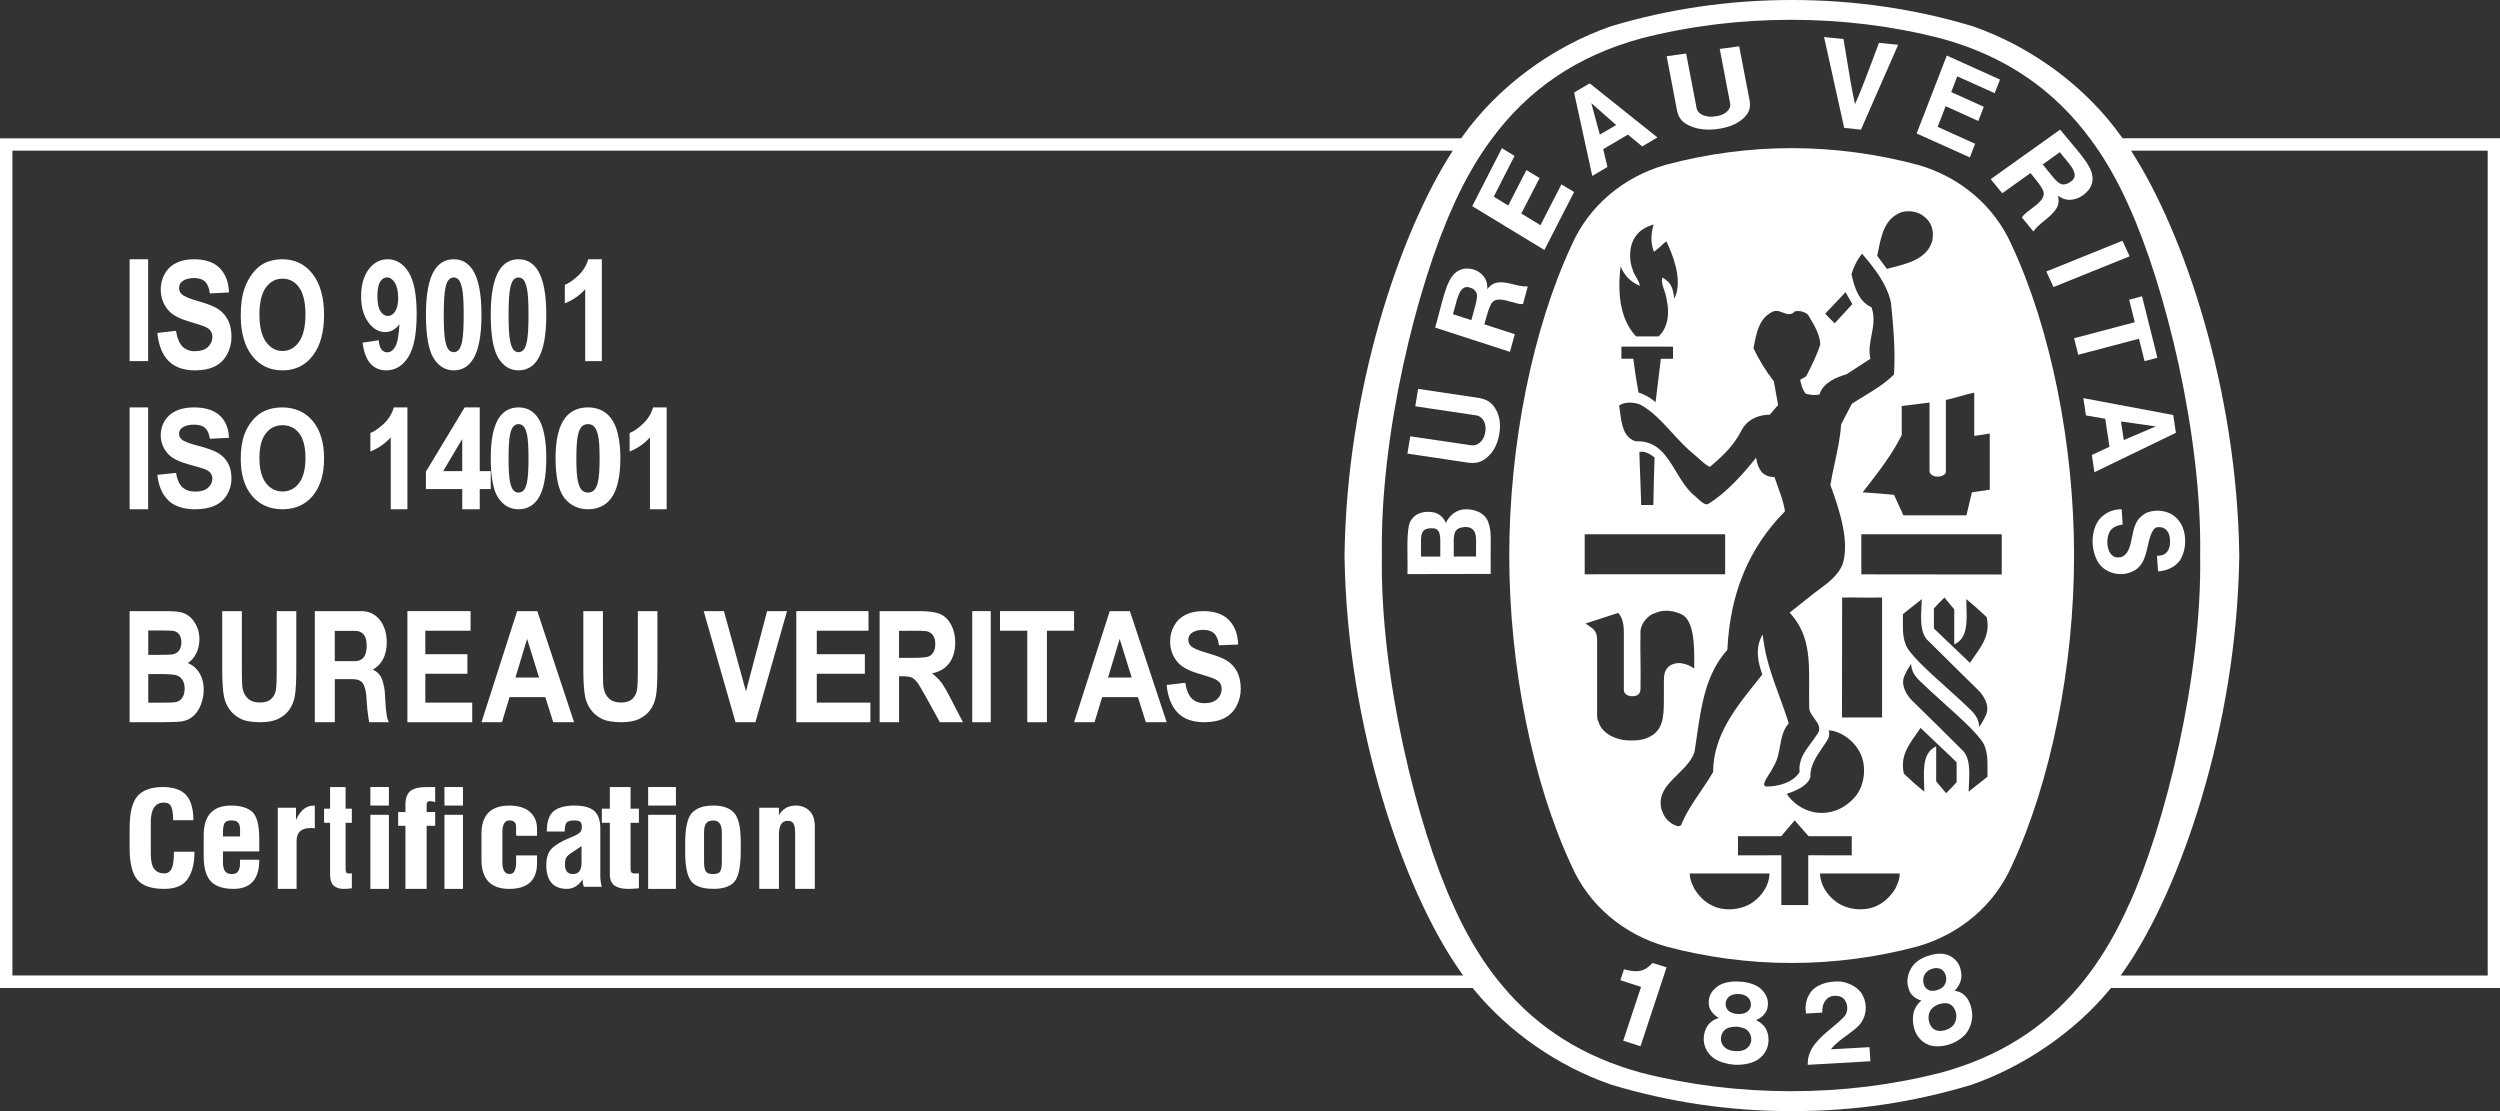 <svg width="216" height="96" viewBox="0 0 216 96" fill="none" xmlns="http://www.w3.org/2000/svg">
<rect x="0" y="0" width="216" height="96" fill="#333333" stroke="none"/>
<path d="M183.39 11.947L183.288 11.799L183.271 11.782C180.232 7.514 175.561 4.047 170.452 2.271C165.455 0.763 160.19 0 154.814 0C149.437 0 144.176 0.766 139.176 2.275C134.07 4.051 129.403 7.517 126.363 11.785L126.244 11.95H0V85.363H127.237L127.36 85.512L127.373 85.528C130.406 89.206 134.598 92.108 139.179 93.706C144.212 95.228 149.434 96 154.702 96H154.926C160.21 96 165.254 95.257 170.34 93.725C174.904 92.131 179.245 89.147 182.252 85.528L182.39 85.363H216V11.947H183.39ZM1.073 84.281V13.02H125.518L125.452 13.122L125.416 13.182C120.947 20.167 116.362 33.607 116.167 47.974V48.013C116.372 62.948 121.356 76.899 125.904 83.541C126.016 83.71 126.145 83.901 126.3 84.115H126.293L126.416 84.281H1.073ZM180.443 84.201L180.433 84.215C180.189 84.538 179.938 84.855 179.661 85.185C176.568 88.873 172.653 91.326 167.686 92.682C163.557 93.742 159.204 94.28 154.751 94.28C150.299 94.28 145.929 93.742 141.796 92.682C136.832 91.326 132.914 88.873 129.822 85.185C129.545 84.855 129.29 84.538 129.046 84.215L129.036 84.205C127.706 82.442 126.525 80.402 125.528 78.137C122.425 71.317 119.22 58.438 119.395 47.993C119.22 37.558 122.425 24.674 125.531 17.853C126.28 16.15 127.152 14.549 128.112 13.099L128.125 13.083C128.346 12.753 128.571 12.426 128.799 12.119C132.023 7.705 136.274 4.826 141.796 3.318C145.955 2.251 150.315 1.71 154.754 1.71C159.194 1.71 163.534 2.251 167.686 3.314C173.208 4.823 177.459 7.702 180.687 12.116C180.908 12.419 181.136 12.743 181.36 13.079L181.374 13.096C182.337 14.545 183.202 16.146 183.955 17.853C187.057 24.674 190.262 37.555 190.094 48C190.262 58.442 187.057 71.32 183.955 78.14L183.948 78.134C182.955 80.395 181.773 82.439 180.443 84.201ZM214.934 84.284H183.225L183.298 84.185L183.341 84.119C183.493 83.904 183.621 83.716 183.737 83.544C188.285 76.899 193.272 62.948 193.474 48.01V47.97C193.279 33.607 188.694 20.164 184.225 13.182H184.232L184.123 13.017H214.937V84.284H214.934Z" fill="white"/>
<path d="M165.672 14.231V14.237C162.184 13.298 158.446 12.8 154.866 12.8H154.737C151.154 12.8 147.419 13.298 143.928 14.237C140.239 15.282 137.272 17.811 135.793 21.174C132.415 28.401 130.4 38.43 130.4 48.002C130.4 57.572 132.415 67.609 135.793 74.826C137.272 78.188 140.239 80.721 143.928 81.772C147.399 82.705 151.134 83.2 154.734 83.2H154.863C158.462 83.2 162.198 82.705 165.672 81.772C169.357 80.721 172.322 78.188 173.807 74.826C177.185 67.605 179.2 57.576 179.2 47.998C179.2 38.42 177.185 28.401 173.807 21.171C172.322 17.805 169.354 15.276 165.672 14.231ZM167.501 41.18C167.594 41.18 167.855 41.127 168.007 40.986C168.083 40.916 168.12 40.837 168.123 40.745V34.56C168.514 34.471 168.907 34.359 169.288 34.253C169.734 34.128 170.158 34.009 170.575 33.92V37.662L170.621 37.656H170.628C170.886 37.626 171.084 37.59 171.289 37.557C171.461 37.527 171.657 37.494 171.915 37.458V42.311L170.403 42.532H170.376L169.9 44.523H164.454L163.653 42.776L163.643 42.753H163.62C162.552 42.651 162.27 42.631 161.513 42.578L160.934 42.538L161.096 42.327C162.27 40.824 163.481 39.268 164.308 37.593V35.081L166.71 34.781V40.718C166.71 40.953 167.035 41.18 167.365 41.18H167.501ZM162.287 21.622C162.562 20.274 162.846 18.879 164.279 18.335C164.841 18.177 165.688 18.223 166.227 18.701C166.859 19.143 167.134 19.951 166.949 20.805C166.509 22.351 164.878 22.76 163.438 23.123C163.299 23.159 163.16 23.192 163.025 23.228L162.188 22.101C162.221 21.942 162.254 21.784 162.287 21.622ZM159.293 25.417L159.455 25.246L160.041 26.274L158.522 27.93C158.208 27.636 158.115 27.537 157.883 27.293C157.83 27.237 157.771 27.175 157.698 27.099C158.419 26.35 158.558 26.202 159.293 25.417ZM140.021 23.014C140.325 23.779 140.828 24.303 141.599 24.662L141.675 24.698L141.682 24.685L141.665 24.606C141.619 24.379 141.497 24.168 141.364 23.944C141.248 23.742 141.126 23.535 141.066 23.311C140.742 22.509 140.719 21.224 141.318 20.419C141.695 19.869 142.214 19.605 142.879 19.387C142.618 20.198 142.618 21.039 142.886 21.702L142.906 21.751L142.949 21.718C143.372 21.388 143.399 21.365 143.726 21.046C143.826 20.963 143.882 20.917 143.951 20.864L143.975 20.848C144.547 22.068 145.242 23.841 144.845 25.332L144.656 25.82C144.557 24.883 144.365 24.385 143.67 24.009L143.617 23.983L143.607 24.042C143.554 24.402 143.657 24.695 143.776 25.035C143.862 25.282 143.961 25.566 144.004 25.915C144.299 27.204 144.037 28.381 143.31 29.064H141.354C140.133 27.758 139.687 25.721 140.021 23.014ZM144.55 29.951V30.999H143.498L143.042 34.748C142.615 34.375 142.119 34.092 141.563 33.907C141.301 32.384 141.278 32.216 141.136 31.151L141.116 30.996H140.09V29.947C141.136 29.944 141.91 29.947 142.731 29.947C143.28 29.947 143.855 29.951 144.55 29.951ZM136.918 46.162H149.053V49.614L136.918 49.62V46.162ZM141.712 41.065C141.685 40.441 141.659 39.799 141.642 39.05C142.095 38.948 142.539 39.212 142.952 39.518V39.644C142.889 41.536 142.889 41.582 142.85 43.633H141.791V43.336C141.768 42.476 141.738 41.757 141.712 41.065ZM142.879 63.444C142.175 63.946 141.51 63.985 140.841 63.978C140.626 63.978 140.21 63.942 139.981 63.876C139.191 63.678 138.621 63.306 138.287 62.772L138.198 62.607L138.122 62.399L138.023 62.172L137.99 61.826V55.212C137.95 54.523 137.725 54.374 137.282 54.075C137.196 54.015 137.096 53.949 136.99 53.873L139.813 52.953C140.186 53.366 140.269 53.896 140.299 54.407V59.574C140.289 59.91 140.564 60.138 141.004 60.154C141.473 60.154 141.695 59.983 141.738 59.58C141.758 58.413 141.748 57.668 141.738 56.946C141.728 56.227 141.718 55.551 141.738 54.51C141.794 53.854 142.38 53.135 143.002 52.97C143.776 52.604 144.689 52.789 145.285 53.079C146.406 53.62 146.393 55.855 146.383 57.652V57.764C145.973 57.493 145.874 57.454 145.42 57.332C144.984 57.23 144.527 57.319 144.2 57.569C143.796 57.935 143.763 58.321 143.76 58.908C143.753 59.294 143.756 59.653 143.76 59.999H143.756C143.766 61.595 143.776 62.749 142.879 63.444ZM144.438 71.153C143.879 70.78 143.74 70.418 143.544 69.913L143.538 69.897C143.247 68.571 144.077 67.763 144.954 66.909V66.903C145.536 66.333 146.142 65.746 146.403 64.978C146.479 64.513 146.549 64.035 146.615 63.57C146.995 60.939 147.386 58.215 149.235 56.155L149.245 56.145V56.132C149.473 51.256 151.098 47.349 154.208 44.187L154.221 44.174V44.154C154.108 43.435 153.867 42.766 153.632 42.12C153.529 41.836 153.424 41.543 153.328 41.246L153.318 41.22H153.288C152.874 41.203 152.593 41.134 152.216 40.798C151.941 40.418 151.829 40.135 151.746 39.634L151.733 39.541L151.673 39.614C150.615 40.929 149.192 42.562 147.587 43.541C147.339 43.676 146.999 43.382 146.469 42.881C145.778 42.337 145.288 41.533 144.818 40.751C144.004 39.403 143.23 38.127 141.5 38.127C141.44 38.127 141.377 38.127 141.315 38.13C140.259 37.768 140.114 36.683 139.978 35.635C139.951 35.427 139.925 35.229 139.892 35.038C140.395 34.688 141.179 34.748 141.698 34.949C142.75 35.509 143.584 36.419 144.464 37.382C145.073 38.048 145.705 38.737 146.42 39.307C146.572 39.429 146.721 39.561 146.863 39.693C147.157 39.96 147.432 40.211 147.716 40.326L147.74 40.336L147.759 40.319C148.927 39.324 149.807 38.503 150.555 37.029C151.161 36.063 152.16 35.842 152.894 35.826H152.914L153.629 34.988L153.258 32.947L153.252 32.931C152.544 32.018 151.971 31.088 151.501 30.086C151.525 29.98 151.544 29.872 151.564 29.766C151.779 28.678 152.004 27.55 153.056 26.983C153.404 26.766 153.725 26.888 154.036 27.006C154.38 27.138 154.737 27.273 155.084 26.901C155.485 26.822 155.872 26.917 156.206 27.178C156.269 27.287 156.332 27.395 156.398 27.508C156.815 28.213 157.245 28.945 157.271 29.766C156.98 30.683 156.543 31.55 156.117 32.39L156.097 32.43C156.037 32.545 155.912 32.608 155.779 32.677C155.703 32.717 155.624 32.756 155.554 32.809L155.531 32.825L155.538 32.852C155.551 32.898 155.564 32.944 155.574 32.994C155.67 33.363 155.769 33.742 156.024 34.016L156.034 34.026H156.047C156.381 34.105 156.719 34.171 157.169 34.095H157.195L157.202 34.069C157.539 33.033 158.697 32.585 159.538 32.338L161.579 31.012L161.602 30.996L161.596 30.969C161.447 30.277 161.576 29.604 161.701 28.958C161.85 28.193 162.002 27.402 161.701 26.565L161.695 26.548L161.678 26.541C160.524 26.007 160.203 24.685 159.968 23.713C160.153 23.044 160.477 22.41 160.881 21.926L160.921 21.969C161.923 23.133 163.021 24.507 163.379 26.139C163.567 28.048 163.782 30.208 163.64 32.357C162.859 33.136 161.933 33.696 161.043 34.237C160.702 34.444 160.348 34.659 160.007 34.883L159.998 34.889L159.074 36.657V36.673C158.998 37.807 158.763 38.892 158.535 39.94C158.396 40.573 158.254 41.226 158.148 41.889V41.909C159.022 44.273 159.825 46.943 159.18 48.809C158.76 49.759 157.936 50.362 157.212 50.896C157.043 51.022 156.884 51.137 156.732 51.256L154.628 52.93L154.658 52.963C156.335 54.81 156.322 56.903 156.309 59.33C156.305 59.907 156.302 60.507 156.318 61.13C156.309 61.46 156.537 61.77 156.755 62.066C157.093 62.525 157.414 62.96 156.967 63.491C156.811 63.741 156.629 63.985 156.454 64.219C155.921 64.938 155.369 65.68 155.488 66.702C154.883 67.691 153.46 67.955 152.682 67.955H152.636C152.577 67.955 152.52 67.932 152.477 67.895C152.434 67.856 152.411 67.8 152.411 67.74C152.497 67.434 152.669 67.17 152.851 66.886C152.984 66.685 153.119 66.474 153.215 66.257C153.563 65.729 153.675 65.1 153.788 64.493C153.913 63.797 154.042 63.075 154.532 62.515L154.545 62.498L154.539 62.475C154.297 61.684 154.009 60.903 153.731 60.144C153.146 58.545 152.54 56.89 152.332 55.103L152.279 54.82L152.223 54.928C151.614 56.119 151.922 57.279 152.262 58.278C152.107 58.473 151.951 58.667 151.796 58.865C149.936 61.183 148.018 63.576 148.014 66.702C147.687 67.272 147.303 67.836 146.932 68.383C146.307 69.303 145.659 70.256 145.255 71.278C145.053 71.515 144.669 71.291 144.438 71.153ZM158.012 63.102C159.111 63.171 160.328 64.094 160.798 65.231C161.268 66.342 161.079 67.823 160.358 68.752C159.402 69.913 158.105 70.418 156.712 70.174C155.733 69.953 154.883 69.376 154.373 68.591C155.161 68.327 156.203 67.885 156.418 67.137V67.124C156.378 66.168 156.927 65.367 157.457 64.592C157.556 64.443 157.658 64.298 157.751 64.153C158.029 63.764 158.092 63.52 158.009 63.102H158.012ZM159.147 61.99L159.16 51.628C159.849 51.618 160.325 51.621 160.785 51.628C161.291 51.635 161.817 51.638 162.611 51.625V61.99H159.147ZM151.465 77.941C150.472 78.66 148.888 78.775 147.855 78.198C147.296 77.935 146.74 77.391 146.37 76.748L146.353 76.708C146.112 76.194 146.016 75.993 145.989 75.468H152.891C152.861 76.395 152.332 77.318 151.465 77.941ZM156.232 73.896V78.198H153.907V73.896L150.161 73.902V72.247H153.897L155.061 70.879C155.61 71.519 155.653 71.568 156.246 72.234L156.259 72.247H159.991V73.902L156.272 73.896H156.232ZM163.779 76.728L163.772 76.744C163.402 77.377 162.833 77.935 162.284 78.198C161.245 78.772 159.66 78.657 158.671 77.938C157.804 77.315 157.275 76.395 157.245 75.468H164.143C164.117 75.999 164.027 76.191 163.779 76.728ZM169.053 67.579L168.993 67.645C168.676 67.991 168.53 68.153 168.143 68.532L167.286 67.506V64.483L167.227 64.513H167.23C166.155 65.034 166.198 66.392 166.241 67.707C166.247 67.935 166.254 68.169 166.257 68.397C165.539 67.82 165.159 67.47 164.494 66.844C164.173 65.403 164.828 64.476 165.523 63.491C165.662 63.296 165.801 63.095 165.936 62.891L169.053 65.855V67.579ZM166.472 55.238C168.126 56.883 169.556 58.291 170.972 59.679C171.289 60.019 171.991 60.906 171.577 61.806C171.445 62.086 171.243 62.478 171.005 62.808C170.975 62.162 170.687 61.75 170.244 61.315C169.658 60.738 168.93 60.085 168.222 59.449C166.545 57.942 164.811 56.382 164.619 55.591C164.394 55.001 164.404 54.302 164.411 53.626C164.411 53.441 164.414 53.247 164.411 53.059C164.623 52.894 164.818 52.736 165.02 52.574C165.331 52.327 165.655 52.067 166.045 51.763C166.039 51.938 166.029 52.116 166.019 52.291C165.959 53.445 165.9 54.539 166.469 55.238H166.472ZM171.719 66.53C171.719 66.718 171.716 66.913 171.719 67.104C171.554 67.236 171.395 67.361 171.236 67.49C170.889 67.767 170.532 68.054 170.088 68.4C170.095 68.232 170.105 68.06 170.112 67.892C170.171 66.725 170.227 65.624 169.655 64.925C168.126 63.392 166.654 61.941 165.159 60.484C164.838 60.141 164.14 59.247 164.557 58.357C164.719 57.995 164.917 57.642 165.119 57.348C165.152 58.008 165.45 58.426 165.883 58.842C166.469 59.416 167.197 60.072 167.901 60.705C169.579 62.215 171.316 63.774 171.508 64.565C171.729 65.152 171.723 65.822 171.716 66.53H171.719ZM170.621 56.659C170.482 56.857 170.336 57.062 170.201 57.269L167.084 54.295H167.088V52.574C167.458 52.169 167.597 52.02 167.997 51.628L168.848 52.65V55.673L168.907 55.644C169.986 55.126 169.943 53.758 169.903 52.433C169.896 52.212 169.89 51.981 169.887 51.76C170.571 52.321 170.932 52.654 171.647 53.316C171.968 54.75 171.312 55.68 170.621 56.659ZM172.95 49.637L160.818 49.624V46.162H172.95V49.637Z" fill="white"/>
<path d="M161.527 90.512V90.474L158.193 90.661C158.56 90.179 159.03 89.84 159.526 89.481C159.896 89.212 160.28 88.936 160.613 88.593C161.233 87.924 161.38 86.921 160.983 86.097C160.657 85.316 159.75 84.913 159.066 84.809C158.313 84.764 157.266 84.863 156.556 85.583C156.099 86.122 155.916 86.814 156.036 87.534L156.043 87.569L157.406 87.489H157.446V87.448C157.429 86.918 157.573 86.541 157.896 86.258C158.153 86.046 158.493 85.983 158.903 86.078C159.17 86.135 159.363 86.296 159.486 86.569C159.7 87.017 159.61 87.6 159.28 87.898C158.97 88.216 158.606 88.52 158.253 88.815C157.223 89.675 156.159 90.563 156.189 91.959V92L161.56 91.695H161.6V91.654C161.59 91.451 161.573 91.242 161.56 91.026C161.547 90.858 161.537 90.687 161.527 90.512Z" fill="white"/>
<path d="M142.749 83.237V83.23C142.635 83.349 142.592 83.395 142.385 83.56C141.766 84.068 141.04 83.936 140.351 83.758L140.314 83.748L140 84.691L140.04 84.704C140.301 84.793 140.595 84.886 140.88 84.975C141.187 85.07 141.505 85.169 141.789 85.268L140.261 89.876L140.247 89.915L141.739 90.4L143.957 83.685L144 83.586L142.783 83.2L142.749 83.237Z" fill="white"/>
<path d="M169.189 85.669L168.881 85.592C169.262 85.24 169.566 84.603 169.443 84C169.341 83.143 168.785 82.725 168.334 82.522C167.862 82.352 167.288 82.359 166.723 82.547C166.132 82.704 165.634 83.003 165.286 83.414C164.969 83.843 164.644 84.526 164.882 85.331C165.01 85.954 165.537 86.334 166.003 86.442L165.772 86.675C165.324 87.174 165.18 87.822 165.335 88.651C165.482 89.424 165.997 90.055 166.676 90.292C166.905 90.365 167.157 90.4 167.423 90.4C167.716 90.4 168.023 90.355 168.331 90.267C168.896 90.104 169.432 89.776 169.8 89.376C170.301 88.797 170.512 87.933 170.342 87.177C170.161 86.365 169.783 85.871 169.191 85.669H169.189ZM166.258 85.16C166.117 84.867 166.12 84.369 166.369 84.08C166.509 83.899 166.72 83.763 166.963 83.693C167.078 83.658 167.189 83.641 167.297 83.641C167.42 83.641 167.537 83.662 167.643 83.707C167.976 83.829 168.17 84.261 168.155 84.596C168.155 84.826 168.073 85.038 167.915 85.226H167.918C167.774 85.369 167.572 85.487 167.347 85.554C167.121 85.616 166.896 85.627 166.717 85.578C166.504 85.501 166.348 85.362 166.258 85.16ZM168.793 88.55C168.644 88.749 168.375 88.919 168.067 89.006C167.748 89.1 167.449 89.1 167.244 88.999C166.966 88.884 166.753 88.613 166.671 88.282C166.55 87.797 166.679 87.327 167.004 87.052C167.107 86.968 167.321 86.818 167.593 86.742C167.739 86.7 167.9 86.675 168.05 86.675C168.111 86.675 168.173 86.679 168.231 86.686C168.623 86.745 168.928 87.1 169.01 87.595C169.071 87.926 168.992 88.275 168.793 88.55Z" fill="white"/>
<path d="M152.005 88.297H152.002L151.716 88.133C152.206 87.95 152.693 87.494 152.734 86.933C152.826 86.332 152.559 85.755 151.983 85.308C151.541 85.012 150.942 84.836 150.306 84.814C149.666 84.76 149.052 84.861 148.581 85.103C147.947 85.475 147.613 86.017 147.636 86.624C147.607 87.207 148.052 87.705 148.501 87.947L148.192 88.073C147.594 88.363 147.273 88.873 147.206 89.632C147.149 90.356 147.511 91.064 148.148 91.483C148.619 91.77 149.23 91.949 149.87 91.993C149.949 91.997 150.029 92 150.105 92C150.662 92 151.213 91.89 151.643 91.688C152.324 91.348 152.766 90.69 152.798 89.962C152.826 89.21 152.565 88.665 152.005 88.297ZM149.513 86.026C149.682 85.932 149.898 85.881 150.121 85.881C150.159 85.881 150.201 85.881 150.239 85.888V85.881C150.516 85.897 150.767 85.976 150.942 86.111C151.254 86.319 151.34 86.76 151.238 87.046C151.168 87.245 151.025 87.402 150.815 87.506C150.621 87.591 150.382 87.626 150.134 87.607C149.895 87.601 149.66 87.538 149.475 87.427C149.268 87.295 149.15 87.128 149.109 86.921C149.042 86.612 149.176 86.196 149.513 86.026ZM151.305 89.903C151.277 90.202 151.092 90.482 150.812 90.652C150.605 90.781 150.277 90.844 149.933 90.816C149.596 90.803 149.278 90.702 149.087 90.551C148.826 90.35 148.683 90.054 148.686 89.745C148.695 89.292 148.966 88.917 149.37 88.788C149.551 88.734 149.777 88.706 149.997 88.706C150.019 88.706 150.038 88.706 150.061 88.706C150.293 88.725 150.548 88.785 150.742 88.87C151.127 89.049 151.347 89.455 151.305 89.903Z" fill="white"/>
<path d="M176.8 23.457L177.404 24.766L177.421 24.8L183.96 22.161L184 22.145L183.396 20.837L183.379 20.8L176.84 23.442L176.8 23.457Z" fill="white"/>
<path d="M159.339 11.049L160.758 11.2H160.788L163.976 3.928L164 3.872L162.343 3.7L162.333 3.731C162.214 4.048 162.091 4.375 161.969 4.702C161.404 6.212 160.822 7.774 160.274 9.001C159.999 7.781 159.75 6.254 159.509 4.773C159.434 4.308 159.359 3.848 159.284 3.404L159.278 3.373L157.6 3.2L159.332 11.021L159.339 11.049Z" fill="white"/>
<path d="M135.98 16.631L136 16.591L134.908 15.929L133.095 19.459L131.44 18.449L133.003 15.417L133.023 15.377L131.881 14.694L130.309 17.758L129.062 16.992L130.835 13.509L130.855 13.473L129.766 12.8L127.2 17.812L133.434 21.6L135.98 16.631Z" fill="white"/>
<path d="M128.548 45.009C128.244 44.332 127.476 43.959 126.488 44.004C125.803 44.08 125.252 44.498 124.922 45.184C124.768 44.76 124.344 44.31 123.716 44.243C122.908 44.141 122.257 44.396 121.926 44.935C121.575 45.369 121.592 46.799 121.606 48.183C121.612 48.684 121.616 49.16 121.606 49.559V49.6L128.755 49.587H128.795V49.054C128.785 48.26 128.795 47.679 128.795 47.213C128.809 46.103 128.812 45.73 128.548 45.015V45.009ZM124.441 47.373V48.088H122.771C122.781 47.772 122.778 47.485 122.774 47.229H122.771C122.761 46.231 122.754 45.73 123.506 45.65C124.09 45.608 124.237 45.736 124.361 46.052C124.447 46.323 124.447 46.61 124.441 47.373ZM127.533 47.277H127.53C127.53 47.51 127.523 47.778 127.53 48.084H125.606C125.61 47.8 125.606 47.539 125.603 47.303C125.586 46.275 125.576 45.707 126.304 45.573C126.585 45.503 126.999 45.506 127.246 45.749C127.546 46.026 127.543 46.444 127.533 47.277Z" fill="white"/>
<path d="M185.291 31.2L186.4 30.91L185.081 25.637L185.068 25.6L183.959 25.893L184.444 27.839L179.2 29.223L179.563 30.651L184.806 29.267L185.291 31.2Z" fill="white"/>
<path d="M145.883 10.818L145.876 10.812C146.456 11.108 147.083 11.2 147.634 11.2C147.915 11.2 148.174 11.175 148.401 11.145L148.444 11.138C149.386 11.012 150.181 10.667 150.689 10.162C151.214 9.657 151.236 9.189 151.178 8.755L150.273 4.037L150.265 4L148.587 4.228L149.492 8.983C149.55 9.334 149.236 9.688 148.897 9.854C148.704 9.953 148.463 10.024 148.204 10.054C147.937 10.094 147.686 10.091 147.474 10.045C147.124 9.984 146.682 9.774 146.594 9.38L145.689 4.662L145.682 4.625L144 4.856L144.909 9.614C145.014 10.045 145.208 10.489 145.883 10.818Z" fill="white"/>
<path d="M188 37.393H187.997L187.772 35.887V35.858L180.059 34.41L180 34.4L180.227 35.893L181.892 36.178L182.258 38.599L180.738 39.307L180.955 40.8L187.972 37.406L188 37.393ZM183.495 38.02L183.254 36.414L186.256 36.843L183.495 38.02Z" fill="white"/>
<path d="M185.571 47.163C185.696 46.615 185.811 46.093 186.101 45.719C186.23 45.548 186.474 45.499 186.826 45.575C187.346 45.756 187.475 46.271 187.492 46.673C187.51 46.961 187.485 47.657 186.938 47.92L186.816 47.957L186.655 47.997L186.523 48.018H186.362L186.457 49.364H186.498C187.412 49.312 188.26 48.782 188.511 48.104C188.999 47.077 188.912 45.459 187.921 44.641C187.328 44.123 186.338 43.972 185.511 44.282H185.501L185.497 44.285C185.065 44.493 184.66 44.901 184.521 45.281C184.361 45.618 184.28 46.023 184.204 46.415C184.071 47.099 183.942 47.746 183.419 48.08C183.189 48.184 182.749 48.224 182.551 48.025C182.013 47.644 181.947 46.615 182.254 45.983C182.432 45.631 182.833 45.395 183.356 45.333L183.398 45.327L183.311 44H183.269C182.53 44 181.874 44.303 181.372 44.877C180.625 45.873 180.608 47.534 181.33 48.665C181.769 49.266 182.463 49.6 183.231 49.6C183.367 49.6 183.503 49.591 183.642 49.569C185.089 49.3 185.334 48.215 185.571 47.163Z" fill="white"/>
<path d="M129.169 35.258C128.792 34.657 128.298 34.484 127.822 34.39L122.525 33.6L122.279 35.102L127.572 35.892C127.963 35.953 128.244 36.334 128.316 36.681C128.367 36.877 128.37 37.097 128.326 37.331C128.295 37.553 128.22 37.764 128.107 37.943C127.935 38.229 127.589 38.524 127.14 38.476L121.888 37.702L121.847 37.696L121.6 39.191L126.897 39.981C127.003 39.99 127.113 40 127.226 40C127.617 40 128.028 39.906 128.456 39.538C129.018 39.087 129.398 38.368 129.535 37.514L129.542 37.475C129.645 36.873 129.659 36.009 129.172 35.255H129.169V35.258Z" fill="white"/>
<path d="M137.572 15.193V15.2L138.857 14.441L138.883 14.425L138.518 12.887L140.65 11.629L141.865 12.631L141.889 12.65L143.151 11.904L143.2 11.875L137.371 7.219L137.348 7.2L136 7.997L137.559 15.139L137.572 15.193ZM137.489 8.91L139.638 10.803L138.224 11.632L137.489 8.91Z" fill="white"/>
<path d="M170.196 13.6L170.647 12.421L167.414 10.96L168.105 9.177L170.889 10.436L170.924 10.45L171.4 9.227L168.584 7.954L169.11 6.597L172.302 8.035L172.339 8.052L172.8 6.876L168.238 4.817L168.204 4.8L165.612 11.494L165.6 11.535L170.158 13.584L170.196 13.6Z" fill="white"/>
<path d="M130.453 30.4H130.46L130.866 28.917L130.879 28.876L128.317 28.045L128.248 28.025C128.491 27.116 128.68 26.521 128.78 26.376C129.078 25.64 129.907 25.883 130.643 26.099C131 26.204 131.339 26.302 131.562 26.268H131.587L132 24.744H131.944C131.584 24.771 131.174 24.67 130.78 24.572C129.944 24.369 129.078 24.16 128.512 24.984C128.506 24.531 128.447 24.146 128.096 23.778C127.739 23.369 127.158 23.16 126.543 23.207C125.283 23.416 124.941 24.731 124.373 26.91C124.261 27.339 124.146 27.785 124.012 28.265L124 28.305L130.416 30.387L130.453 30.4ZM127.339 26.883C127.267 27.13 127.196 27.386 127.127 27.66L125.534 27.146C125.593 26.947 125.646 26.748 125.696 26.555C125.944 25.616 126.161 24.802 126.745 24.802H126.804C127.152 24.859 127.345 24.964 127.512 25.194C127.73 25.498 127.556 26.109 127.335 26.883H127.339Z" fill="white"/>
<path d="M172 15.48L172.965 16.662L172.993 16.695L175.37 15.001L175.44 14.959C176.043 15.688 176.405 16.177 176.461 16.343C176.882 17.014 176.126 17.58 175.457 18.082C175.133 18.323 174.83 18.554 174.708 18.766L174.694 18.789L175.684 20L175.718 19.951C175.938 19.639 176.29 19.349 176.631 19.069C177.356 18.473 178.109 17.857 177.792 16.906C178.189 17.163 178.538 17.33 179.071 17.242C179.653 17.157 180.218 16.782 180.58 16.242C181.232 15.056 180.364 14.024 178.925 12.317C178.635 11.975 178.339 11.624 178.022 11.233L177.994 11.2L172.028 15.457L172 15.48ZM177.966 13.151C178.095 13.311 178.224 13.47 178.353 13.62C178.994 14.389 179.548 15.05 179.078 15.555C178.834 15.776 178.614 15.919 178.29 15.939H178.273C177.876 15.939 177.489 15.45 177.001 14.835C176.841 14.633 176.673 14.425 176.492 14.206L177.966 13.151Z" fill="white"/>
<path d="M16.226 57.287C16.521 57.099 16.762 56.828 16.941 56.478C17.133 56.102 17.23 55.682 17.23 55.233C17.23 54.817 17.151 54.438 16.994 54.104C16.838 53.771 16.64 53.497 16.405 53.295C16.169 53.094 15.9 52.959 15.598 52.896C15.307 52.833 14.852 52.8 14.256 52.8H11.2V62.4H13.81C14.792 62.394 15.395 62.374 15.652 62.338C16.063 62.281 16.414 62.126 16.693 61.875C16.973 61.628 17.198 61.291 17.358 60.878C17.518 60.466 17.6 60.033 17.6 59.597C17.6 59.043 17.474 58.551 17.224 58.138C16.988 57.749 16.652 57.462 16.226 57.287ZM12.809 54.471H13.644C14.353 54.471 14.789 54.481 14.94 54.504C15.181 54.54 15.366 54.646 15.485 54.821C15.608 54.996 15.671 55.227 15.671 55.511C15.671 55.794 15.598 56.045 15.457 56.224H15.454C15.313 56.399 15.112 56.508 14.864 56.547C14.723 56.567 14.353 56.58 13.766 56.58H12.809V54.471ZM15.746 60.288C15.611 60.479 15.432 60.604 15.216 60.654C15.071 60.69 14.723 60.71 14.18 60.71H12.809V58.241H14.002C14.685 58.241 15.137 58.287 15.338 58.376C15.536 58.462 15.689 58.604 15.796 58.795H15.793C15.9 58.983 15.953 59.224 15.953 59.502C15.953 59.829 15.884 60.093 15.746 60.288Z" fill="white"/>
<path d="M24.986 61.337C25.22 61.013 25.385 60.614 25.471 60.147C25.557 59.683 25.6 58.879 25.6 57.758V52.8H23.909V58.014C23.909 58.75 23.886 59.281 23.84 59.596C23.794 59.904 23.662 60.17 23.44 60.38C23.219 60.591 22.889 60.698 22.45 60.698C22.01 60.698 21.677 60.585 21.429 60.361C21.181 60.137 21.023 59.836 20.957 59.463C20.917 59.23 20.897 58.704 20.897 57.907V52.8H19.2V57.832C19.2 58.876 19.253 59.677 19.358 60.215C19.431 60.581 19.583 60.935 19.814 61.269C20.042 61.603 20.359 61.878 20.755 62.086C21.152 62.293 21.736 62.4 22.496 62.4C23.127 62.4 23.645 62.303 24.038 62.112C24.431 61.92 24.748 61.658 24.986 61.337Z" fill="white"/>
<path d="M33.418 61.844C33.4 61.748 33.387 61.649 33.381 61.543V61.536C33.362 61.453 33.35 61.358 33.34 61.248C33.303 60.795 33.278 60.411 33.265 60.103C33.253 59.603 33.165 59.13 33.012 58.703C32.855 58.295 32.583 58.014 32.204 57.862C33.015 57.395 33.425 56.591 33.415 55.465C33.409 54.714 33.212 54.078 32.827 53.578C32.442 53.072 31.901 52.81 31.218 52.8H27.2V62.4H28.927V58.679H30.477C30.862 58.679 31.146 58.785 31.319 58.997C31.491 59.219 31.6 59.587 31.647 60.083C31.678 60.464 31.71 60.861 31.735 61.272C31.76 61.473 31.785 61.665 31.81 61.844C31.829 62.033 31.86 62.208 31.901 62.37L31.907 62.4H33.6L33.569 62.341C33.503 62.212 33.453 62.046 33.418 61.844ZM31.362 56.865C31.19 57.041 30.943 57.13 30.63 57.12H28.924V54.505H30.649C30.962 54.505 31.206 54.594 31.375 54.77C31.578 54.982 31.681 55.323 31.685 55.789C31.681 56.286 31.572 56.647 31.362 56.865Z" fill="white"/>
<path d="M36.748 58.212H40.383V56.523H36.748V54.493H40.658V52.8H35.2V62.4H40.8V60.707H36.748V58.212Z" fill="white"/>
<path d="M49.6 62.4L46.431 52.827L46.421 52.8H44.681L41.6 62.4H43.37L44.024 60.235H47.118L47.798 62.4H49.6ZM44.534 58.541L45.541 55.2L46.578 58.541H44.534Z" fill="white"/>
<path d="M56.8 57.758V52.8H55.109V58.014C55.109 58.75 55.086 59.281 55.04 59.596C54.994 59.904 54.858 60.17 54.64 60.38C54.419 60.591 54.089 60.698 53.65 60.698C53.211 60.698 52.877 60.585 52.629 60.361C52.382 60.137 52.223 59.836 52.157 59.463H52.15C52.111 59.23 52.091 58.704 52.091 57.907V52.8H50.4V57.832C50.4 58.876 50.453 59.677 50.559 60.215C50.631 60.581 50.783 60.935 51.014 61.269C51.242 61.603 51.559 61.878 51.956 62.086C52.352 62.293 52.936 62.4 53.696 62.4C54.327 62.4 54.845 62.303 55.238 62.112C55.631 61.92 55.948 61.658 56.186 61.337C56.42 61.013 56.586 60.614 56.671 60.147C56.757 59.683 56.8 58.879 56.8 57.758Z" fill="white"/>
<path d="M68 52.8H66.278L64.451 59.734L62.557 52.83L62.551 52.8H60.8L63.539 62.371L63.548 62.4H65.268L67.984 52.853L68 52.8Z" fill="white"/>
<path d="M70.569 58.212H74.723V56.523H70.569V54.493H75.038V52.8H68.8V62.4H75.2V60.707H70.569V58.212Z" fill="white"/>
<path d="M81.302 58.931C81.095 58.66 80.833 58.409 80.521 58.181C81.171 58.049 81.672 57.755 82.007 57.303C82.357 56.834 82.534 56.23 82.534 55.511C82.534 54.943 82.416 54.431 82.187 53.992C81.954 53.55 81.639 53.236 81.249 53.061C80.862 52.889 80.239 52.8 79.393 52.8H76V62.4H77.679V58.429H77.961C78.321 58.429 78.587 58.465 78.751 58.531C78.912 58.601 79.069 58.729 79.216 58.914C79.367 59.106 79.649 59.574 80.052 60.304L81.193 62.38L81.207 62.4H83.2L82.207 60.482C81.829 59.743 81.525 59.221 81.302 58.931ZM80.23 56.722C80.046 56.798 79.57 56.838 78.813 56.838H77.675V54.5H77.679L78.879 54.497C79.518 54.497 79.905 54.507 80.033 54.53C80.279 54.58 80.472 54.699 80.607 54.887C80.741 55.075 80.81 55.329 80.81 55.639C80.81 55.917 80.757 56.151 80.656 56.336C80.554 56.517 80.41 56.646 80.23 56.722Z" fill="white"/>
<path d="M85.6 52.8H84V62.4H85.6V52.8Z" fill="white"/>
<path d="M92.8 52.8H86.4V54.493H88.757V62.4H90.453V54.493H92.8V52.8Z" fill="white"/>
<path d="M97.621 52.8H95.881L92.8 62.4H94.57L95.224 60.235H98.318L98.998 62.4H100.8L97.631 52.827L97.621 52.8ZM95.734 58.541L96.741 55.2L97.778 58.541H95.734Z" fill="white"/>
<path d="M106.014 57.087C105.649 56.858 105.076 56.635 104.314 56.421C103.564 56.211 103.085 56.007 102.891 55.815C102.746 55.669 102.672 55.49 102.672 55.283C102.672 55.054 102.749 54.875 102.904 54.741C103.15 54.528 103.499 54.419 103.939 54.419C104.378 54.419 104.685 54.521 104.895 54.719C105.106 54.92 105.248 55.255 105.312 55.72L105.319 55.755L106.971 55.688V55.65C106.945 54.792 106.68 54.094 106.185 53.578C105.687 53.062 104.941 52.8 103.961 52.8C103.363 52.8 102.843 52.909 102.419 53.125C101.993 53.342 101.663 53.661 101.437 54.075C101.211 54.489 101.097 54.939 101.097 55.411C101.097 56.147 101.34 56.781 101.821 57.294C102.161 57.658 102.762 57.97 103.602 58.215C104.252 58.407 104.669 58.544 104.85 58.617C105.109 58.725 105.293 58.856 105.396 58.999C105.5 59.143 105.552 59.325 105.552 59.532C105.552 59.857 105.426 60.147 105.18 60.389C104.934 60.631 104.559 60.756 104.071 60.756H104.068C103.606 60.756 103.234 60.615 102.962 60.341C102.691 60.064 102.507 59.624 102.416 59.031L102.41 58.993L100.8 59.181V59.219C100.907 60.249 101.227 61.046 101.757 61.584C102.29 62.126 103.059 62.4 104.049 62.4C104.727 62.4 105.303 62.286 105.758 62.059C106.217 61.833 106.576 61.482 106.825 61.017C107.074 60.555 107.2 60.048 107.2 59.519C107.2 58.936 107.093 58.435 106.887 58.037C106.676 57.639 106.385 57.317 106.014 57.087Z" fill="white"/>
<path d="M15.029 73.626C15.029 74.305 14.959 74.786 14.822 75.064C14.685 75.33 14.482 75.462 14.198 75.462C13.822 75.462 13.528 75.333 13.328 75.08C13.128 74.824 13.028 74.379 13.028 73.767V71.049C13.028 69.898 13.405 69.342 14.182 69.342C14.485 69.342 14.682 69.457 14.792 69.695C14.902 69.939 14.959 70.32 14.959 70.83V70.868H16.707V70.83C16.707 69.873 16.496 69.154 16.083 68.694C15.669 68.234 14.986 68 14.058 68C13.071 68 12.337 68.263 11.88 68.782C11.427 69.295 11.2 70.227 11.2 71.549V73.323C11.2 74.555 11.42 75.452 11.85 75.99C12.287 76.528 13.078 76.8 14.195 76.8C15.146 76.8 15.826 76.512 16.216 75.946C16.603 75.383 16.8 74.605 16.8 73.629V73.591H15.029V73.626Z" fill="white"/>
<path d="M19.963 69.6H19.966C18.398 69.597 17.6 70.462 17.6 72.165V74.003C17.6 74.993 17.809 75.713 18.216 76.147C18.627 76.581 19.283 76.8 20.165 76.8C21.646 76.8 22.4 75.965 22.4 74.319V74.279H20.734V74.639C20.734 75.231 20.505 75.518 20.034 75.518C19.761 75.518 19.566 75.437 19.445 75.275C19.323 75.11 19.263 74.848 19.263 74.491V73.559H22.4V72.478C22.4 71.276 22.191 70.485 21.781 70.132C21.37 69.778 20.761 69.6 19.963 69.6ZM20.741 72.273H19.266V71.906C19.266 71.532 19.313 71.263 19.408 71.108C19.499 70.96 19.687 70.883 19.966 70.883C20.246 70.883 20.448 70.94 20.562 71.058C20.68 71.169 20.741 71.377 20.741 71.677V72.273Z" fill="white"/>
<path d="M26.146 69.99H26.143C25.92 70.211 25.73 70.497 25.575 70.842V69.786H24V76.8H25.625V72.671C25.625 71.912 26.018 71.546 26.829 71.546C26.928 71.546 27.039 71.546 27.154 71.56H27.2V69.6H27.161C26.754 69.6 26.412 69.731 26.146 69.99Z" fill="white"/>
<path d="M29.86 68H28.519V69.867H28V71.089H28.519V75.551C28.519 76.001 28.622 76.323 28.825 76.515C29.026 76.703 29.32 76.8 29.7 76.8C29.933 76.8 30.158 76.783 30.37 76.75H30.4V75.45L30.362 75.457C30.297 75.467 30.237 75.47 30.183 75.47C30.074 75.47 29.939 75.45 29.906 75.356C29.876 75.269 29.86 75.182 29.86 75.098V71.089H30.4V69.867H29.86V68Z" fill="white"/>
<path d="M33.6 70.4H32V76.8H33.6V70.4Z" fill="white"/>
<path d="M33.6 68H32V69.6H33.6V68Z" fill="white"/>
<path d="M35.444 68.356C35.17 68.591 35.029 68.976 35.029 69.508V70.164H34.4V71.352H35.029V76.8H36.863V71.352H37.6V70.164H36.863V69.485C36.863 69.306 36.959 69.221 37.163 69.221H37.167C37.292 69.221 37.415 69.24 37.537 69.283L37.6 69.306V68H36.918C36.215 68 35.718 68.121 35.444 68.356Z" fill="white"/>
<path d="M40 70.4H38.4V76.8H40V70.4Z" fill="white"/>
<path d="M40 68H38.4V69.6H40V68Z" fill="white"/>
<path d="M43.96 69.6V69.607C42.396 69.607 41.6 70.427 41.6 72.042V74.288C41.6 75.956 42.407 76.8 44 76.8C45.593 76.8 46.4 76.05 46.4 74.574V73.905H44.592V74.496C44.592 75.172 44.406 75.516 44.044 75.516C43.613 75.516 43.405 75.179 43.405 74.49V71.934C43.405 71.228 43.606 70.885 44.018 70.885C44.406 70.885 44.592 71.066 44.592 71.443V72.173H44.636V72.213H46.4V71.611C46.4 71.006 46.192 70.515 45.786 70.152C45.381 69.785 44.767 69.6 43.96 69.6Z" fill="white"/>
<path d="M51.866 75.656V71.566C51.866 70.866 51.686 70.358 51.333 70.055C50.982 69.752 50.41 69.6 49.624 69.6C48.839 69.6 48.221 69.765 47.831 70.091C47.442 70.415 47.246 70.99 47.246 71.805V71.845H48.793V71.805C48.793 71.441 48.849 71.196 48.957 71.071C49.068 70.947 49.291 70.886 49.621 70.886C49.883 70.886 50.056 70.93 50.142 71.014C50.23 71.098 50.272 71.253 50.272 71.472C50.272 71.69 50.194 71.872 50.03 71.993C49.86 72.115 49.579 72.256 49.189 72.404C48.476 72.704 47.959 73.013 47.655 73.33C47.354 73.65 47.2 74.124 47.2 74.743C47.2 76.107 47.805 76.8 48.999 76.8C49.255 76.8 49.507 76.726 49.742 76.585C49.948 76.457 50.148 76.258 50.344 75.986V76.049C50.344 76.258 50.377 76.443 50.443 76.595L50.452 76.618H52L51.984 76.564C51.905 76.292 51.866 75.986 51.866 75.656ZM50.246 74.511C50.246 75.188 50.004 75.518 49.507 75.518C49.042 75.518 48.813 75.248 48.813 74.693C48.813 74.424 48.849 74.225 48.924 74.097C48.996 73.966 49.16 73.821 49.402 73.666L50.246 73.104V74.511Z" fill="white"/>
<path d="M54.48 68H52.691V69.867H52V71.089H52.691V75.551C52.691 76.001 52.829 76.323 53.1 76.515C53.368 76.703 53.759 76.8 54.266 76.8C54.577 76.8 54.878 76.783 55.16 76.75H55.2V75.45L55.149 75.457C55.062 75.467 54.983 75.47 54.91 75.47C54.766 75.47 54.585 75.45 54.541 75.356C54.501 75.269 54.48 75.182 54.48 75.098V71.089H55.2V69.867H54.48V68Z" fill="white"/>
<path d="M58.4 68H56V69.6H58.4V68Z" fill="white"/>
<path d="M58.4 70.4H56V76.8H58.4V70.4Z" fill="white"/>
<path d="M61.618 69.6C60.777 69.6 60.2 69.809 59.8 70.216C59.401 70.626 59.2 71.517 59.2 72.862V73.642C59.2 74.84 59.368 75.674 59.705 76.121C60.041 76.568 60.684 76.793 61.618 76.793V76.8C62.522 76.8 63.152 76.575 63.492 76.131C63.832 75.69 64 74.809 64 73.504V72.694C64 71.5 63.812 70.676 63.442 70.249C63.076 69.819 62.459 69.6 61.618 69.6ZM62.367 74.416C62.367 74.846 62.318 75.142 62.222 75.297C62.133 75.442 61.931 75.519 61.621 75.519C61.311 75.519 61.11 75.452 61.001 75.317C60.889 75.183 60.83 74.88 60.83 74.419V71.934C60.83 71.557 60.892 71.288 61.018 71.127C61.146 70.969 61.354 70.891 61.638 70.891C62.129 70.891 62.367 71.231 62.367 71.927V74.416Z" fill="white"/>
<path d="M68.745 69.6C68.106 69.6 67.619 69.879 67.3 70.431V69.786H65.6V76.8H67.3V72.115C67.3 71.311 67.547 70.918 68.055 70.918C68.302 70.918 68.467 70.994 68.556 71.156C68.653 71.322 68.701 71.605 68.701 72.001V76.8H70.4V71.394C70.4 70.808 70.246 70.359 69.94 70.059C69.638 69.755 69.236 69.6 68.745 69.6Z" fill="white"/>
<path d="M12.8 22.4H11.2V31.2H12.8V22.4Z" fill="white"/>
<path d="M16.85 32C17.526 32 18.101 31.885 18.556 31.66C19.014 31.434 19.373 31.081 19.624 30.616C19.873 30.151 20 29.648 20 29.117C20 28.53 19.893 28.031 19.686 27.632C19.476 27.233 19.183 26.914 18.814 26.681C18.449 26.452 17.877 26.23 17.112 26.015C16.361 25.803 15.882 25.602 15.692 25.411C15.544 25.266 15.472 25.092 15.472 24.884C15.472 24.659 15.547 24.482 15.706 24.346C15.954 24.131 16.305 24.024 16.747 24.024C17.188 24.024 17.498 24.124 17.708 24.322C17.922 24.52 18.06 24.856 18.125 25.314L18.132 25.352L19.738 25.269H19.779V25.224C19.755 24.374 19.49 23.68 18.99 23.17C18.491 22.66 17.743 22.4 16.761 22.4C16.161 22.4 15.64 22.508 15.213 22.723C14.786 22.938 14.455 23.257 14.227 23.67C14 24.083 13.886 24.53 13.886 25.002C13.886 25.738 14.131 26.369 14.613 26.882C14.954 27.247 15.558 27.555 16.399 27.802C17.057 27.996 17.467 28.128 17.65 28.201C17.908 28.308 18.091 28.44 18.194 28.582C18.294 28.728 18.349 28.905 18.349 29.113C18.349 29.439 18.225 29.727 17.977 29.97C17.732 30.213 17.357 30.338 16.867 30.338V30.348C16.405 30.348 16.033 30.21 15.761 29.936C15.489 29.658 15.306 29.217 15.216 28.624L15.21 28.582L13.6 28.766V28.808C13.707 29.842 14.027 30.64 14.558 31.181C15.089 31.722 15.861 32 16.85 32Z" fill="white"/>
<path d="M24.407 32H24.413C25.498 32 26.378 31.573 27.026 30.726C27.674 29.882 28 28.701 28 27.212C28 25.723 27.671 24.521 27.016 23.678C26.361 22.83 25.478 22.4 24.39 22.4C23.791 22.4 23.253 22.525 22.791 22.768C22.442 22.948 22.119 23.233 21.829 23.608C21.54 23.983 21.308 24.41 21.139 24.882C20.914 25.518 20.8 26.316 20.8 27.257C20.8 28.726 21.129 29.892 21.774 30.733C22.422 31.573 23.309 32 24.407 32ZM22.967 24.848C23.331 24.337 23.817 24.077 24.41 24.077C25.003 24.077 25.488 24.334 25.847 24.837C26.208 25.344 26.391 26.132 26.391 27.17C26.391 28.209 26.202 29.021 25.83 29.545C25.462 30.066 24.983 30.326 24.41 30.326C23.836 30.326 23.354 30.062 22.983 29.538C22.605 29.011 22.416 28.222 22.416 27.198H22.413C22.413 26.153 22.598 25.361 22.967 24.848Z" fill="white"/>
<path d="M33.283 28.692C33.766 28.692 34.181 28.46 34.514 28.007C34.458 28.984 34.335 29.638 34.153 29.951C33.961 30.277 33.738 30.439 33.471 30.439C33.258 30.439 33.094 30.362 32.965 30.2C32.837 30.038 32.755 29.785 32.724 29.444V29.399L31.329 29.602L31.335 29.645C31.432 30.422 31.655 31.016 32.001 31.406C32.346 31.799 32.808 32 33.371 32C34.15 32 34.791 31.613 35.274 30.85C35.755 30.091 36 28.843 36 27.142C36 25.441 35.764 24.249 35.303 23.514C34.838 22.776 34.231 22.4 33.506 22.4C32.837 22.4 32.277 22.699 31.847 23.282C31.417 23.866 31.2 24.643 31.2 25.592C31.2 26.541 31.407 27.254 31.812 27.827C32.221 28.4 32.717 28.692 33.283 28.692ZM32.849 24.34C33.009 24.091 33.201 23.968 33.443 23.968C33.685 23.968 33.914 24.122 34.109 24.425C34.304 24.734 34.404 25.177 34.404 25.739C34.404 26.253 34.316 26.646 34.143 26.906C33.974 27.163 33.763 27.297 33.515 27.297C33.267 27.297 33.047 27.163 32.871 26.892C32.695 26.618 32.607 26.182 32.607 25.595C32.607 25.008 32.689 24.593 32.849 24.34Z" fill="white"/>
<path d="M39.198 32H39.202C39.915 32 40.48 31.669 40.88 31.023C41.358 30.249 41.6 28.963 41.6 27.202C41.6 25.441 41.358 24.151 40.883 23.384C40.48 22.73 39.915 22.4 39.198 22.4C38.482 22.4 37.917 22.727 37.52 23.374C37.042 24.147 36.8 25.43 36.8 27.184C36.8 28.938 37.02 30.232 37.455 30.935C37.894 31.641 38.482 32 39.198 32ZM38.482 24.882C38.553 24.537 38.653 24.295 38.779 24.165C38.901 24.035 39.044 23.971 39.202 23.971C39.36 23.971 39.499 24.035 39.621 24.165C39.747 24.295 39.85 24.565 39.934 24.962C40.018 25.367 40.063 26.119 40.063 27.205C40.063 28.291 40.015 29.068 39.922 29.518C39.85 29.863 39.75 30.105 39.624 30.235C39.502 30.365 39.36 30.429 39.202 30.429C39.044 30.429 38.901 30.365 38.782 30.239C38.659 30.109 38.553 29.845 38.469 29.444C38.385 29.04 38.34 28.288 38.34 27.202C38.34 26.116 38.388 25.335 38.482 24.882Z" fill="white"/>
<path d="M44.798 32H44.801C45.515 32 46.08 31.669 46.48 31.023C46.958 30.249 47.2 28.963 47.2 27.202C47.2 25.441 46.958 24.151 46.483 23.384C46.08 22.73 45.515 22.4 44.798 22.4C44.082 22.4 43.52 22.727 43.12 23.374C42.642 24.147 42.4 25.43 42.4 27.184C42.4 28.938 42.619 30.232 43.055 30.935C43.494 31.641 44.082 32 44.798 32ZM44.082 24.882C44.153 24.537 44.253 24.295 44.379 24.165C44.501 24.035 44.643 23.971 44.801 23.971C44.96 23.971 45.099 24.038 45.221 24.165C45.344 24.295 45.45 24.565 45.534 24.962C45.618 25.367 45.663 26.119 45.663 27.205C45.663 28.291 45.615 29.068 45.521 29.518C45.45 29.863 45.35 30.105 45.224 30.235C45.099 30.365 44.96 30.429 44.801 30.429C44.643 30.429 44.501 30.365 44.382 30.239C44.259 30.109 44.153 29.845 44.069 29.444C43.985 29.04 43.94 28.288 43.94 27.202C43.94 26.116 43.988 25.339 44.082 24.882Z" fill="white"/>
<path d="M50.561 24.99V31.2H52V22.4H50.826L50.817 22.429C50.665 22.947 50.381 23.41 49.971 23.8C49.561 24.19 49.172 24.462 48.825 24.6L48.8 24.61V26.21L48.854 26.187C49.501 25.924 50.075 25.524 50.561 24.99Z" fill="white"/>
<path d="M12.8 35.2H11.2V44H12.8V35.2Z" fill="white"/>
<path d="M14.558 43.25C15.089 43.746 15.861 44 16.85 44C17.526 44 18.101 43.895 18.556 43.688C19.014 43.482 19.373 43.157 19.624 42.731C19.873 42.305 20 41.844 20 41.357C20 40.82 19.893 40.362 19.686 39.996C19.476 39.63 19.183 39.338 18.814 39.125C18.449 38.915 17.877 38.711 17.112 38.514C16.361 38.32 15.882 38.136 15.692 37.961C15.544 37.827 15.472 37.668 15.472 37.477C15.472 37.271 15.547 37.108 15.706 36.984C15.954 36.787 16.305 36.689 16.747 36.689C17.188 36.689 17.498 36.781 17.708 36.962C17.922 37.143 18.06 37.452 18.125 37.872L18.132 37.907L19.738 37.83H19.779V37.789C19.755 37.01 19.49 36.374 18.99 35.906C18.491 35.439 17.743 35.2 16.761 35.2C16.161 35.2 15.64 35.299 15.213 35.496C14.786 35.693 14.455 35.986 14.227 36.364C14 36.743 13.886 37.153 13.886 37.586C13.886 38.26 14.131 38.839 14.613 39.309C14.954 39.643 15.558 39.926 16.399 40.152C17.057 40.33 17.467 40.451 17.65 40.518C17.908 40.616 18.091 40.737 18.194 40.868C18.294 41.001 18.349 41.163 18.349 41.354C18.349 41.653 18.225 41.917 17.977 42.14C17.732 42.362 17.357 42.477 16.867 42.477C16.405 42.477 16.033 42.35 15.761 42.098C15.489 41.844 15.306 41.44 15.216 40.896L15.21 40.858L13.6 41.027V41.065C13.707 42.013 14.027 42.744 14.558 43.24V43.25Z" fill="white"/>
<path d="M24.407 44H24.413C25.498 44 26.378 43.609 27.026 42.832C27.674 42.059 28 40.977 28 39.611C28 38.246 27.671 37.145 27.016 36.371C26.361 35.595 25.478 35.2 24.39 35.2C23.791 35.2 23.253 35.315 22.791 35.538C22.442 35.703 22.119 35.964 21.829 36.308C21.54 36.651 21.308 37.043 21.139 37.476C20.914 38.058 20.8 38.79 20.8 39.653C20.8 40.999 21.129 42.068 21.774 42.839C22.422 43.609 23.309 44 24.407 44ZM22.967 37.444C23.331 36.976 23.817 36.737 24.41 36.737C25.003 36.737 25.488 36.973 25.847 37.434C26.208 37.899 26.391 38.621 26.391 39.573C26.391 40.525 26.202 41.27 25.83 41.75C25.462 42.227 24.983 42.466 24.41 42.466C23.836 42.466 23.354 42.224 22.983 41.744C22.605 41.26 22.416 40.538 22.416 39.599H22.413C22.413 38.641 22.598 37.915 22.967 37.444Z" fill="white"/>
<path d="M35.2 44V35.2H34.026L34.017 35.23C33.865 35.748 33.581 36.21 33.171 36.6C32.761 36.99 32.372 37.263 32.025 37.4L32 37.41V39.01L32.054 38.987C32.701 38.725 33.275 38.325 33.761 37.79V44H35.2Z" fill="white"/>
<path d="M42.4 40.708H41.449V35.2H40.147L36.807 40.735L36.8 40.745V42.253H39.939V44H41.449V42.253H42.4V40.708ZM39.936 40.705H38.289L39.936 37.931V40.705Z" fill="white"/>
<path d="M44.798 44H44.801C45.515 44 46.08 43.697 46.48 43.104C46.958 42.395 47.2 41.216 47.2 39.602C47.2 37.987 46.958 36.805 46.483 36.102C46.08 35.503 45.515 35.2 44.798 35.2C44.082 35.2 43.52 35.5 43.12 36.093C42.642 36.802 42.4 37.978 42.4 39.586C42.4 41.194 42.619 42.379 43.055 43.024C43.494 43.672 44.082 44 44.798 44ZM44.082 37.475C44.153 37.159 44.253 36.937 44.379 36.818C44.501 36.699 44.643 36.641 44.801 36.641C44.96 36.641 45.099 36.702 45.221 36.818C45.344 36.937 45.45 37.185 45.534 37.549C45.618 37.92 45.663 38.609 45.663 39.605C45.663 40.601 45.615 41.313 45.521 41.725C45.45 42.041 45.35 42.263 45.224 42.383C45.099 42.502 44.96 42.56 44.801 42.56C44.643 42.56 44.501 42.502 44.382 42.386C44.259 42.267 44.153 42.025 44.069 41.658C43.985 41.287 43.94 40.597 43.94 39.602C43.94 38.606 43.988 37.894 44.082 37.475Z" fill="white"/>
<path d="M50.798 44H50.802C51.634 44 52.293 43.697 52.76 43.104C53.318 42.395 53.6 41.216 53.6 39.602C53.6 37.987 53.318 36.805 52.764 36.102C52.293 35.503 51.634 35.2 50.798 35.2C49.962 35.2 49.307 35.5 48.84 36.093C48.282 36.802 48 37.978 48 39.586C48 41.194 48.256 42.379 48.764 43.024C49.277 43.672 49.962 44 50.798 44ZM49.962 37.475C50.045 37.159 50.162 36.937 50.309 36.818C50.452 36.699 50.617 36.641 50.802 36.641C50.986 36.641 51.152 36.702 51.291 36.818C51.435 36.937 51.559 37.185 51.657 37.549C51.755 37.92 51.807 38.609 51.807 39.605C51.807 40.601 51.751 41.313 51.642 41.725C51.559 42.041 51.442 42.263 51.295 42.383C51.148 42.502 50.986 42.56 50.802 42.56C50.617 42.56 50.455 42.502 50.312 42.386C50.169 42.27 50.045 42.025 49.947 41.658C49.849 41.287 49.796 40.597 49.796 39.602C49.796 38.606 49.853 37.894 49.962 37.475Z" fill="white"/>
<path d="M56.158 37.79V44H57.6V35.2H56.426L56.416 35.23C56.265 35.748 55.978 36.21 55.571 36.6C55.16 36.99 54.772 37.263 54.425 37.4L54.4 37.41V39.01L54.454 38.987C55.1 38.725 55.675 38.325 56.158 37.79Z" fill="white"/>
</svg>
